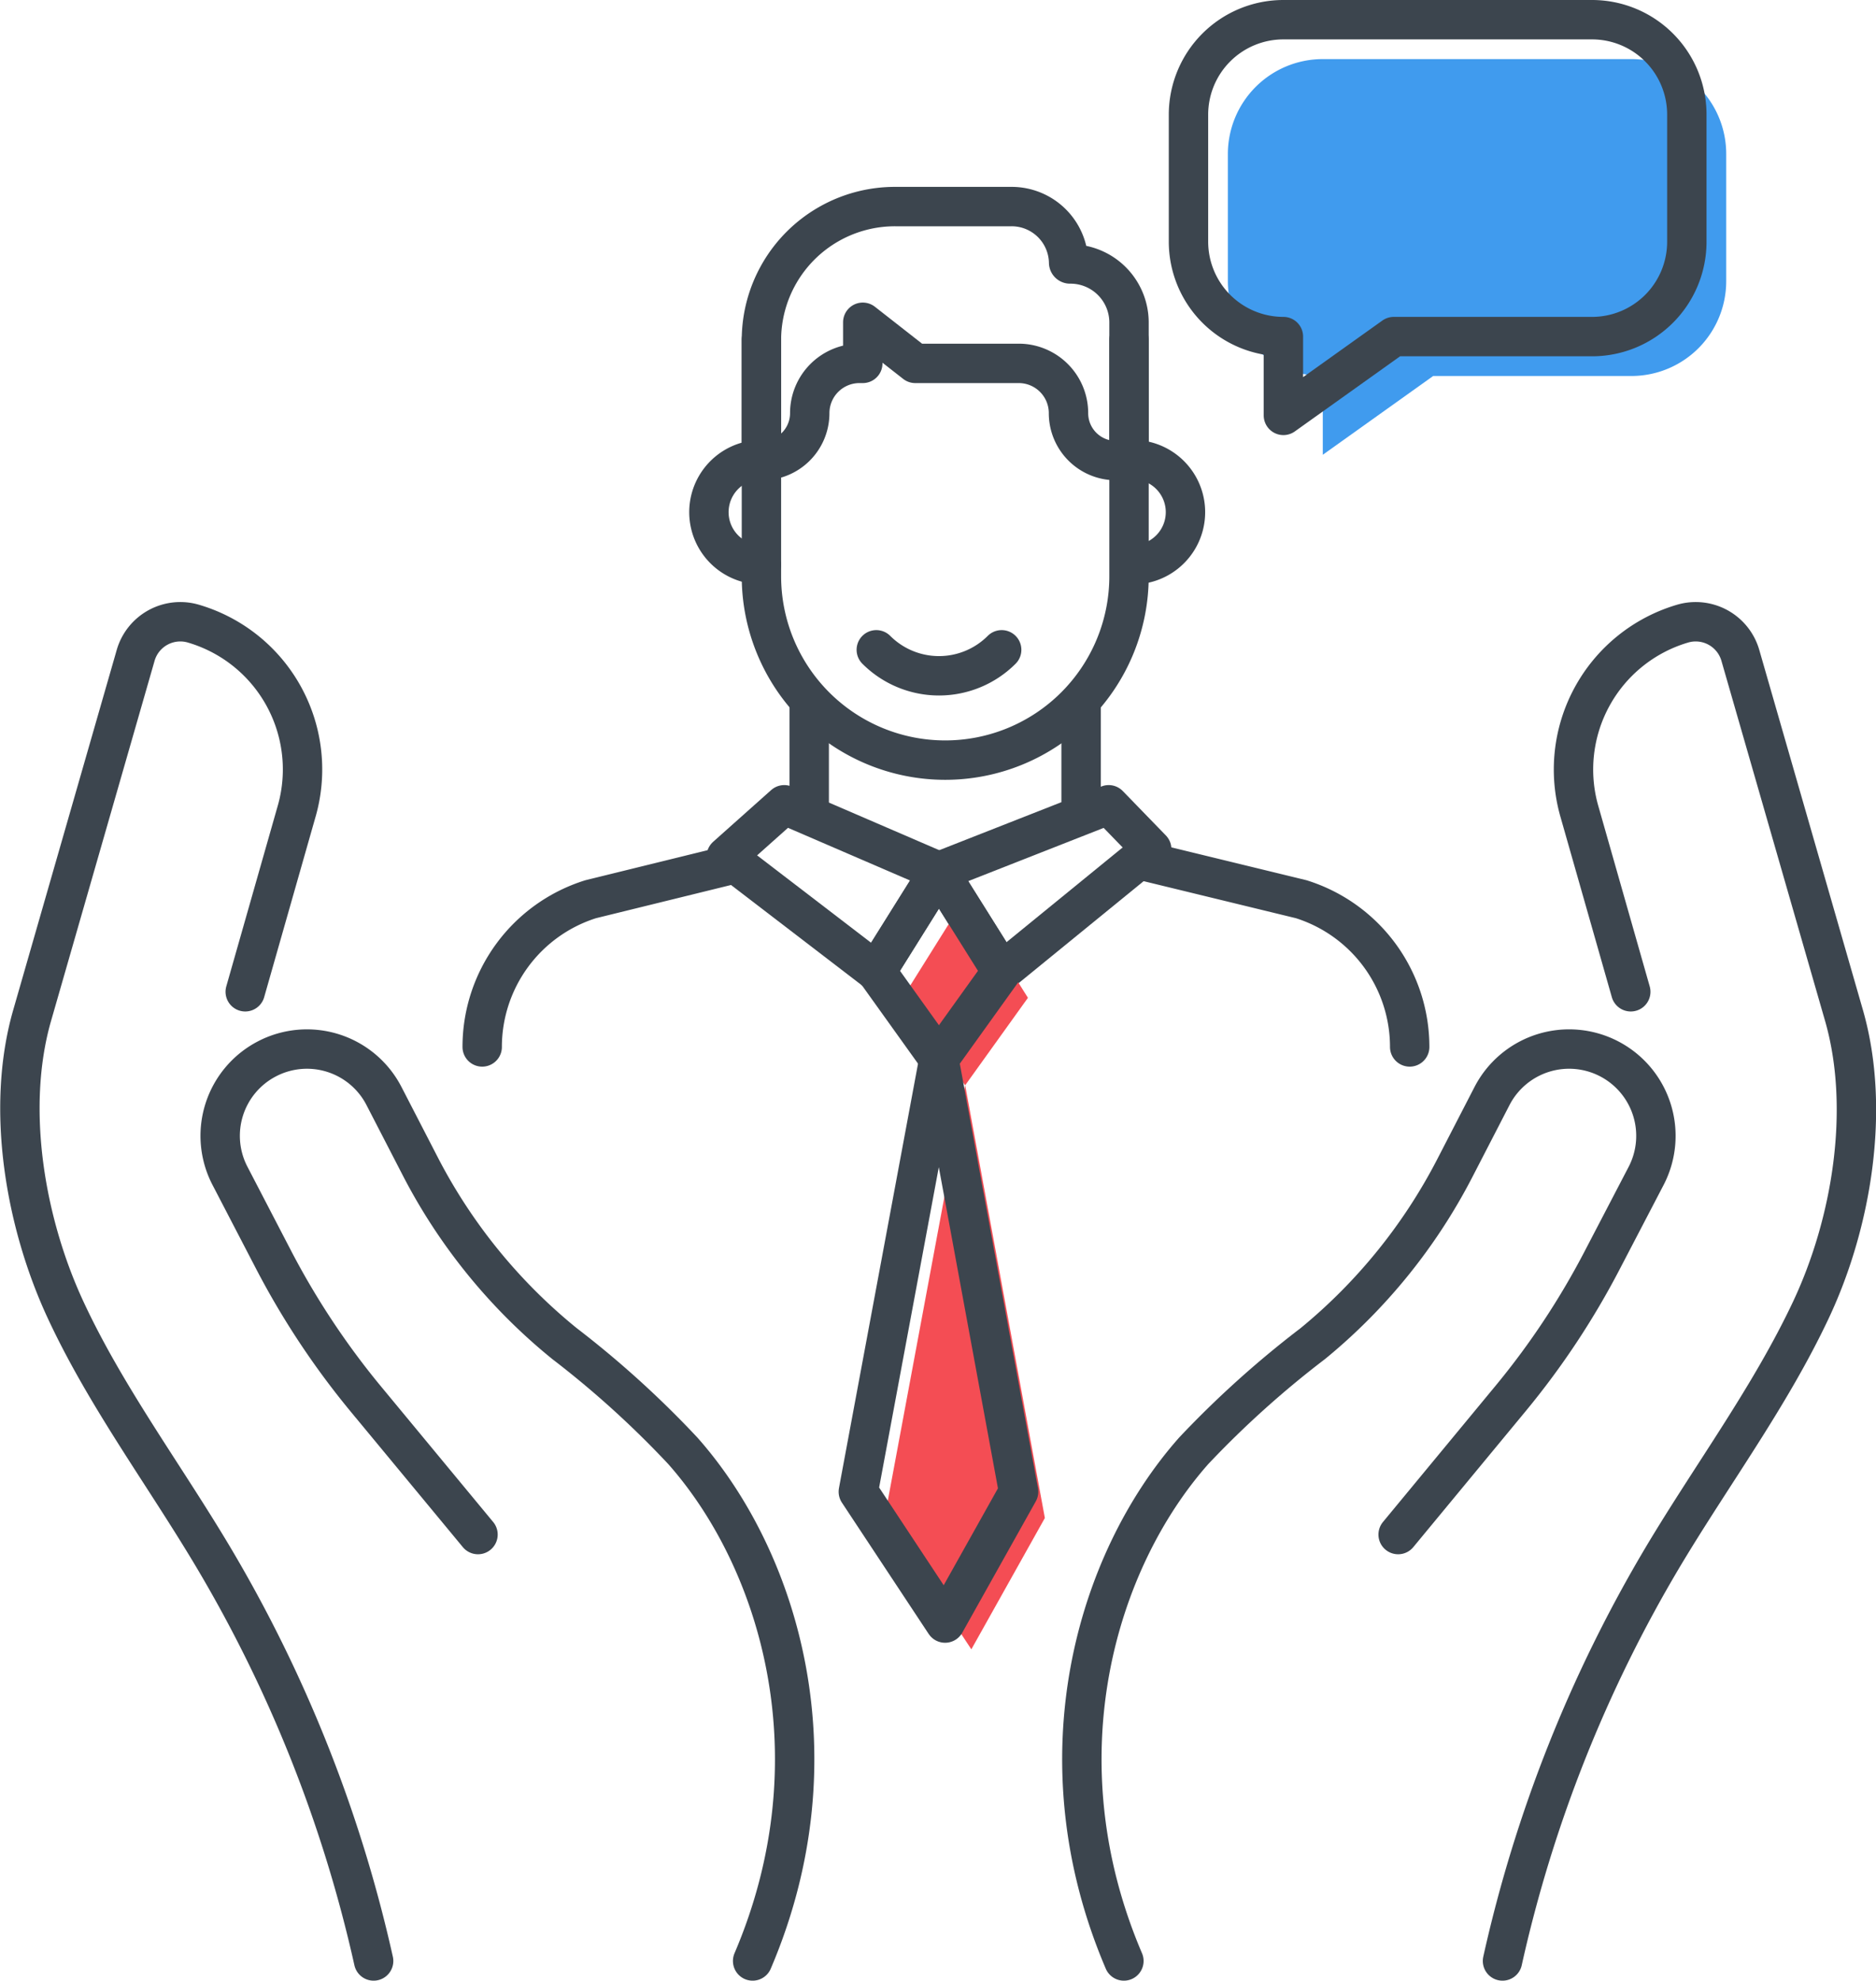 <?xml version="1.0" encoding="UTF-8"?> <svg xmlns="http://www.w3.org/2000/svg" viewBox="0 0 142.9 150.82"><defs><style>.cls-1,.cls-2{fill:none;stroke:#3c454e;stroke-linecap:round;stroke-width:3px;}.cls-1{stroke-miterlimit:10;}.cls-2{stroke-linejoin:round;}.cls-3{fill:#f44d54;}.cls-4{fill:#409bee;}</style></defs><title>Ecoute client</title><g id="Calque_2" data-name="Calque 2"><g id="Calque_1-2" data-name="Calque 1"><path class="cls-1" d="M28.46,149.32a104.81,104.81,0,0,0-12.22-30.76C12.5,112.28,8.08,106.37,5,99.75S.43,84.47,2.42,77.42l7.92-27.54a3.54,3.54,0,0,1,4.4-2.39h0a11.57,11.57,0,0,1,7.83,14.38L18.68,75.52"></path><path class="cls-1" d="M36.41,116.85l-8.6-10.39a60.47,60.47,0,0,1-7-10.59l-3.29-6.33a6.6,6.6,0,0,1,2.81-8.91h0a6.6,6.6,0,0,1,8.91,2.81L32.11,89A42.45,42.45,0,0,0,43,102.31,74.37,74.37,0,0,1,52,110.46c7.44,8.39,11.92,23.44,5.33,38.86"></path><path class="cls-1" d="M114.45,149.32a104.52,104.52,0,0,1,12.21-30.76c3.75-6.28,8.16-12.19,11.28-18.81s4.54-15.28,2.55-22.33l-7.93-27.54a3.54,3.54,0,0,0-4.4-2.39h0a11.58,11.58,0,0,0-7.83,14.38l3.89,13.65"></path><path class="cls-1" d="M106.5,116.85l8.59-10.39a59.92,59.92,0,0,0,7-10.59l3.3-6.33a6.61,6.61,0,0,0-2.81-8.91h0a6.61,6.61,0,0,0-8.92,2.81L110.79,89A42.45,42.45,0,0,1,100,102.31a75.12,75.12,0,0,0-9.06,8.15c-7.44,8.39-11.92,23.44-5.33,38.86"></path><path class="cls-2" d="M58,25.88v18a14,14,0,0,0,14,14h0a14,14,0,0,0,14-14v-18"></path><line class="cls-2" x1="82.35" y1="61.96" x2="82.35" y2="53.51"></line><line class="cls-2" x1="61.64" y1="53.51" x2="61.64" y2="61.72"></line><path class="cls-2" d="M107.38,79.72a11.79,11.79,0,0,0-8.27-11.25l-12.34-3"></path><path class="cls-2" d="M55.58,65.87,45,68.47a11.79,11.79,0,0,0-8.27,11.25"></path><path class="cls-2" d="M66.75,49.48a6.75,6.75,0,0,0,9.55,0"></path><polygon class="cls-2" points="71.52 66.36 59.74 61.28 55.32 65.22 66.75 73.98 71.52 66.36"></polygon><polygon class="cls-2" points="71.52 66.36 84.45 61.28 87.73 64.66 76.3 73.98 71.52 66.36"></polygon><path class="cls-2" d="M86,35.07H85a3.61,3.61,0,0,1-3.61-3.61h0a3.79,3.79,0,0,0-3.79-3.79H69.72l-4-3.13v3.13h-.25a3.79,3.79,0,0,0-3.79,3.79h0A3.61,3.61,0,0,1,58,35.07h0V25.9A10.17,10.17,0,0,1,68.2,15.73h8.86A4.34,4.34,0,0,1,81.4,20a.11.11,0,0,0,.1.1h0A4.46,4.46,0,0,1,86,24.52Z"></path><path class="cls-2" d="M58,43a4,4,0,0,1,0-8"></path><path class="cls-2" d="M86.3,43a4,4,0,1,0,0-8"></path><polygon class="cls-3" points="68.75 75.98 73.52 82.64 78.3 75.98 73.52 68.36 68.75 75.98"></polygon><polygon class="cls-3" points="67.38 115.59 73.52 82.64 79.59 115.59 73.99 125.59 67.38 115.59"></polygon><polygon class="cls-2" points="66.75 73.98 71.52 80.64 76.3 73.98 71.52 66.36 66.75 73.98"></polygon><polygon class="cls-2" points="65.38 113.59 71.52 80.64 77.59 113.59 71.99 123.59 65.38 113.59"></polygon><path class="cls-4" d="M124.27,28.63h-15.1l-8.41,6v-6h0a7.23,7.23,0,0,1-7.23-7.22V11.73a7.23,7.23,0,0,1,7.23-7.23h23.51a7.22,7.22,0,0,1,7.22,7.23v9.68A7.22,7.22,0,0,1,124.27,28.63Z"></path><path class="cls-2" d="M121.27,25.63h-15.1l-8.41,6v-6h0a7.23,7.23,0,0,1-7.23-7.22V8.73A7.23,7.23,0,0,1,97.76,1.5h23.51a7.22,7.22,0,0,1,7.22,7.23v9.68A7.22,7.22,0,0,1,121.27,25.63Z"></path></g></g></svg> 